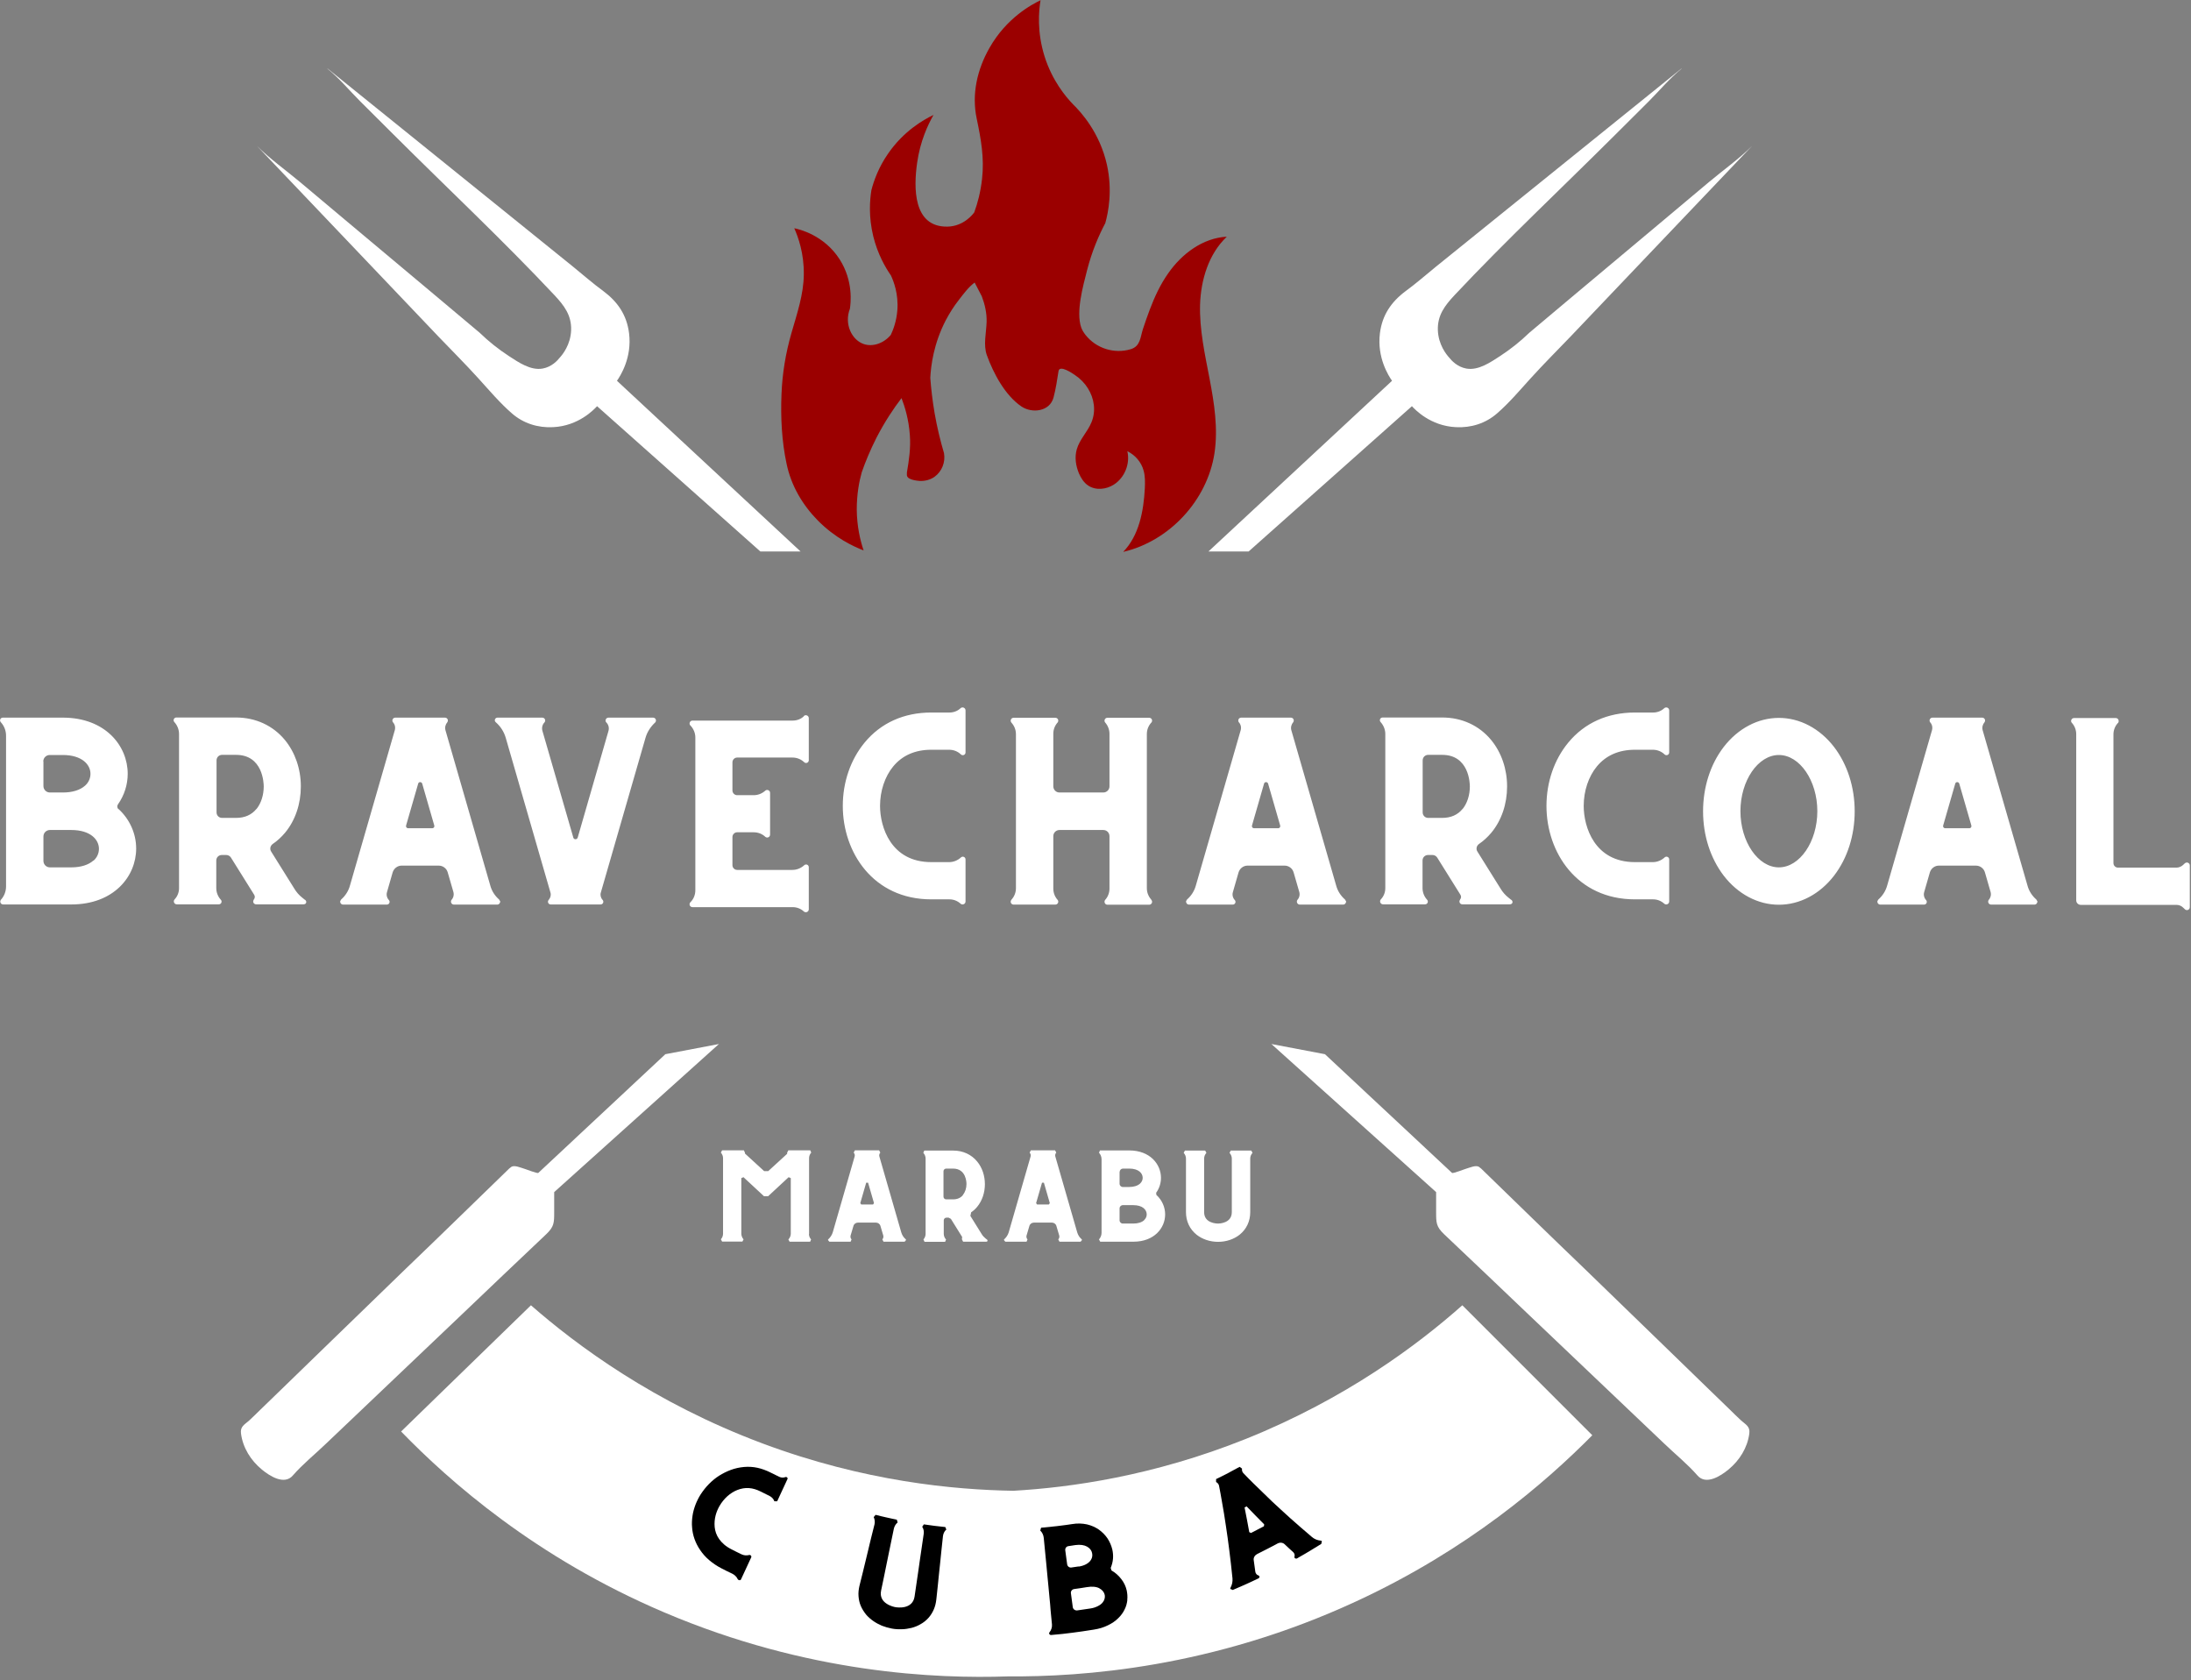 <svg xmlns="http://www.w3.org/2000/svg" width="163" height="125" viewBox="0 0 163 125" fill="none"><rect x="0" y="0" width="163" height="125" fill="#808080" stroke="none"/><g clip-path="url(#clip0_897_2)"><path d="M125.09 5.1C120.62 8.71 116.14 12.32 111.67 15.93C110.06 17.23 108.45 18.53 106.84 19.83C106.09 20.44 105.35 21.09 104.57 21.66C103.5 22.46 102.83 23.44 102.66 24.79C102.43 26.61 103.31 27.97 103.56 28.33C99.01 32.56 94.45 36.8 89.9 41.03H92.89L105.04 30.22C105.27 30.47 106.42 31.69 108.31 31.78C109.44 31.84 110.52 31.5 111.37 30.76C112.26 29.99 113.07 29.03 113.86 28.16C114.82 27.1 115.84 26.08 116.83 25.05C118.81 22.97 120.78 20.9 122.76 18.82C125.29 16.16 127.82 13.51 130.35 10.85C129.37 11.83 128.18 12.67 127.12 13.56C126.02 14.48 124.92 15.4 123.82 16.33C121.62 18.17 119.42 20.02 117.22 21.86C116.07 22.82 114.92 23.79 113.78 24.75C113.11 25.4 112.38 25.98 111.6 26.49C110.89 26.95 109.99 27.58 109.09 27.42C108.42 27.3 107.99 26.83 107.8 26.59C107.61 26.38 107.01 25.65 106.97 24.57C106.93 23.46 107.49 22.73 108.21 21.96C112.06 17.86 116.18 14 120.16 10.03L122.66 7.54C123.46 6.74 124.22 5.82 125.1 5.11" fill="white"></path><path d="M24.369 5.1C28.839 8.71 33.319 12.32 37.789 15.93C39.399 17.23 41.009 18.53 42.619 19.83C43.369 20.44 44.109 21.09 44.889 21.66C45.959 22.46 46.629 23.44 46.799 24.79C47.029 26.61 46.149 27.97 45.899 28.33C50.449 32.56 55.009 36.8 59.559 41.03H56.569L44.419 30.22C44.189 30.47 43.039 31.69 41.149 31.78C40.019 31.84 38.939 31.5 38.089 30.76C37.199 29.99 36.389 29.03 35.599 28.16C34.639 27.1 33.619 26.08 32.629 25.05C30.649 22.97 28.679 20.9 26.699 18.82C24.169 16.16 21.639 13.51 19.109 10.85C20.089 11.83 21.279 12.67 22.339 13.56C23.439 14.48 24.539 15.4 25.639 16.33C27.839 18.17 30.039 20.02 32.239 21.86C33.389 22.82 34.539 23.79 35.679 24.75C36.349 25.4 37.079 25.98 37.859 26.49C38.569 26.95 39.469 27.58 40.369 27.42C41.039 27.3 41.469 26.83 41.659 26.59C41.849 26.38 42.449 25.65 42.489 24.57C42.529 23.46 41.969 22.73 41.249 21.96C37.399 17.86 33.279 14 29.299 10.03C28.469 9.2 27.629 8.37 26.799 7.54C25.999 6.74 25.239 5.82 24.359 5.11" fill="white"></path><path d="M77.449 0C76.749 0.33 74.869 1.34 73.609 3.57C72.699 5.17 72.279 7 72.659 8.81C72.979 10.34 73.239 11.75 73.059 13.32C72.949 14.29 72.729 15.13 72.479 15.8C72.409 15.9 71.719 16.84 70.479 16.86C67.919 16.9 67.969 13.96 68.229 12.12C68.459 10.49 69.039 9.27 69.449 8.55C68.679 8.92 67.219 9.76 66.069 11.43C65.359 12.45 65.009 13.45 64.829 14.14C64.709 14.87 64.609 16.12 64.969 17.59C65.299 18.92 65.869 19.9 66.279 20.49C66.489 20.94 66.849 21.87 66.759 23.07C66.699 23.88 66.459 24.52 66.269 24.92C65.739 25.55 64.929 25.82 64.269 25.6C63.369 25.3 62.789 24.11 63.229 22.97C63.289 22.56 63.499 20.92 62.469 19.3C61.309 17.48 59.439 17.05 59.089 16.98C59.379 17.63 59.819 18.84 59.799 20.41C59.789 21.91 59.289 23.35 58.879 24.78C58.449 26.28 58.199 27.78 58.139 29.34C58.069 31.04 58.159 32.84 58.519 34.51C58.859 36.13 59.689 37.55 60.849 38.73C62.129 40.02 63.469 40.65 64.249 40.95C64.009 40.24 63.749 39.19 63.739 37.9C63.739 36.76 63.919 35.81 64.109 35.14C64.379 34.36 64.739 33.49 65.209 32.56C65.819 31.38 66.469 30.4 67.069 29.62C67.319 30.27 67.609 31.21 67.689 32.38C67.759 33.31 67.629 34.23 67.469 35.15V35.37C67.489 35.48 67.569 35.56 67.669 35.61C67.879 35.72 68.179 35.76 68.409 35.78C68.809 35.8 69.209 35.7 69.529 35.47C70.069 35.08 70.349 34.39 70.229 33.71C69.969 32.83 69.719 31.83 69.529 30.73C69.369 29.79 69.269 28.91 69.209 28.11C69.259 27.18 69.459 25.57 70.359 23.83C70.639 23.3 70.959 22.79 71.329 22.32C71.669 21.88 72.059 21.35 72.509 21.02L73.039 22.04C73.269 22.64 73.419 23.3 73.399 23.94C73.379 24.75 73.139 25.65 73.419 26.43C73.909 27.78 74.769 29.41 75.989 30.24C76.769 30.77 78.099 30.63 78.379 29.57C78.549 28.93 78.649 28.26 78.749 27.61C78.829 27.12 79.779 27.77 79.979 27.91C80.359 28.16 80.689 28.5 80.929 28.88C81.409 29.64 81.549 30.58 81.199 31.42C80.909 32.13 80.319 32.69 80.109 33.42C79.939 34.01 80.029 34.65 80.269 35.22C80.419 35.57 80.639 35.91 80.949 36.12C81.509 36.5 82.299 36.42 82.869 36.05C83.669 35.54 84.089 34.5 83.869 33.57C84.449 33.85 84.909 34.38 85.079 35.01C85.199 35.44 85.189 35.89 85.169 36.34C85.079 38.04 84.739 39.84 83.559 41.06C86.999 40.26 89.809 37.23 90.349 33.73C90.629 31.89 90.339 30.02 89.989 28.19C89.639 26.36 89.229 24.53 89.279 22.67C89.339 20.81 89.919 18.89 91.269 17.61C89.499 17.7 87.929 18.87 86.919 20.32C86.329 21.15 85.899 22.08 85.539 23.03C85.359 23.51 85.189 23.99 85.029 24.48C84.829 25.09 84.849 25.76 84.119 25.98C82.899 26.35 81.549 25.92 80.759 24.92C80.629 24.75 80.509 24.57 80.439 24.37C80.029 23.2 80.579 21.27 80.869 20.12C81.239 18.67 81.759 17.49 82.229 16.6C82.449 15.8 82.779 14.2 82.349 12.25C81.809 9.85 80.419 8.34 79.829 7.76C79.279 7.19 78.279 6 77.709 4.19C77.139 2.37 77.279 0.81 77.409 0.03" fill="#9B0000"></path><path d="M94.561 77.65L106.841 88.69C106.841 89.18 106.841 89.67 106.841 90.17C106.841 90.97 106.841 91.26 107.441 91.83C109.551 93.83 111.661 95.83 113.761 97.84C116.231 100.19 118.691 102.53 121.161 104.88C122.051 105.72 122.931 106.57 123.821 107.41C124.631 108.19 125.541 108.92 126.281 109.77C126.921 110.52 128.021 109.8 128.591 109.33C129.411 108.65 130.001 107.72 130.141 106.65C130.211 106.13 129.881 105.99 129.541 105.69C129.251 105.43 128.971 105.14 128.691 104.87L127.141 103.37C126.111 102.37 125.081 101.37 124.051 100.37C121.991 98.37 119.921 96.37 117.861 94.37C115.291 91.91 112.751 89.42 110.191 86.94L110.011 86.8C109.761 86.68 109.381 86.86 109.131 86.93C109.001 86.96 108.091 87.33 108.021 87.26L98.57 78.43L94.57 77.67L94.561 77.65Z" fill="white"></path><path d="M53.509 77.65L41.229 88.69C41.229 89.18 41.229 89.67 41.229 90.17C41.229 90.97 41.229 91.26 40.629 91.83C38.519 93.83 36.409 95.83 34.309 97.84C31.839 100.19 29.379 102.53 26.909 104.88C26.019 105.72 25.139 106.57 24.249 107.41C23.439 108.19 22.529 108.92 21.789 109.77C21.149 110.52 20.049 109.8 19.479 109.33C18.659 108.65 18.069 107.72 17.929 106.65C17.859 106.13 18.189 105.99 18.529 105.69C18.819 105.43 19.099 105.14 19.379 104.87L20.929 103.37C21.959 102.37 22.989 101.37 24.019 100.37C26.079 98.37 28.149 96.37 30.209 94.37C32.779 91.91 35.319 89.42 37.879 86.94L38.059 86.8C38.309 86.68 38.689 86.86 38.939 86.93C39.069 86.96 39.979 87.33 40.049 87.26L49.499 78.43L53.499 77.67L53.509 77.65Z" fill="white"></path><path d="M108.79 97.11C105.51 100.02 100.16 104.05 92.69 107.05C85.78 109.82 79.61 110.67 75.39 110.91C70.98 110.84 64.3 110.22 56.73 107.39C48.65 104.37 42.91 100.09 39.5 97.11L29.84 106.5C33.41 110.18 39.83 115.88 49.42 119.96C60.13 124.52 69.68 124.9 74.98 124.72C80.47 124.76 90.19 124.1 100.91 119.13C109.19 115.3 114.95 110.33 118.46 106.78C115.24 103.56 112.02 100.34 108.8 97.12" fill="white"></path><path d="M81.25 115.57C81.28 115.76 81.24 115.95 81.12 116.11C80.95 116.33 80.65 116.49 80.25 116.55C80.03 116.58 79.93 116.6 79.71 116.63C79.56 116.65 79.42 116.54 79.4 116.39C79.37 116.18 79.35 116.02 79.33 115.87C79.31 115.71 79.29 115.56 79.26 115.35C79.24 115.2 79.34 115.06 79.49 115.04C79.7 115.01 79.8 115 80.01 114.96C80.39 114.9 80.68 114.96 80.89 115.08C81.1 115.2 81.22 115.38 81.26 115.58" fill="black"></path><path d="M82.19 118.67C82.15 118.47 82.02 118.29 81.8 118.18C81.58 118.06 81.26 118.02 80.85 118.09C80.48 118.15 80.3 118.18 79.92 118.23C79.76 118.25 79.65 118.39 79.67 118.54C79.7 118.75 79.72 118.91 79.74 119.06C79.76 119.22 79.78 119.37 79.81 119.58C79.83 119.73 79.98 119.84 80.14 119.82C80.52 119.77 80.72 119.74 81.1 119.68C81.32 119.65 81.5 119.59 81.66 119.51C81.82 119.43 81.95 119.34 82.04 119.22C82.17 119.06 82.22 118.86 82.19 118.68" fill="black"></path><path d="M82.19 118.67C82.15 118.47 82.02 118.29 81.8 118.18C81.58 118.06 81.26 118.02 80.85 118.09C80.48 118.15 80.3 118.18 79.92 118.23C79.76 118.25 79.65 118.39 79.67 118.54C79.7 118.75 79.72 118.91 79.74 119.06C79.76 119.22 79.78 119.37 79.81 119.58C79.83 119.73 79.98 119.84 80.14 119.82C80.52 119.77 80.72 119.74 81.1 119.68C81.32 119.65 81.5 119.59 81.66 119.51C81.82 119.43 81.95 119.34 82.04 119.22C82.17 119.06 82.22 118.86 82.19 118.68" fill="black"></path><path d="M80.251 116.55C80.651 116.49 80.951 116.33 81.121 116.11C81.241 115.95 81.291 115.76 81.251 115.57C81.221 115.37 81.091 115.19 80.881 115.07C80.671 114.95 80.381 114.9 80.001 114.95C79.791 114.98 79.691 115 79.481 115.03C79.331 115.05 79.231 115.19 79.251 115.34C79.281 115.55 79.301 115.71 79.321 115.86C79.341 116.02 79.361 116.17 79.391 116.38C79.411 116.53 79.551 116.64 79.701 116.62C79.921 116.59 80.031 116.57 80.241 116.54" fill="black"></path><path d="M58.579 110.06C58.629 109.96 58.539 109.86 58.439 109.89C58.279 109.95 58.109 109.94 57.969 109.87C57.709 109.74 57.579 109.68 57.319 109.55C56.999 109.39 56.669 109.27 56.349 109.2C56.019 109.13 55.689 109.11 55.349 109.14C55.019 109.17 54.679 109.24 54.339 109.37C54.049 109.48 53.769 109.62 53.499 109.79C53.229 109.96 52.979 110.17 52.749 110.4C52.519 110.63 52.309 110.9 52.119 111.19C51.969 111.43 51.839 111.69 51.739 111.95C51.639 112.22 51.559 112.49 51.519 112.78C51.479 113.06 51.459 113.35 51.489 113.64C51.509 113.93 51.569 114.22 51.669 114.5C51.769 114.78 51.909 115.06 52.089 115.32C52.269 115.59 52.489 115.84 52.759 116.07C53.029 116.3 53.339 116.51 53.689 116.69C53.999 116.85 54.159 116.93 54.479 117.08C54.659 117.17 54.799 117.31 54.879 117.48C54.929 117.58 55.089 117.6 55.129 117.5C55.279 117.17 55.399 116.92 55.509 116.68C55.619 116.43 55.739 116.19 55.889 115.86C55.929 115.77 55.839 115.66 55.729 115.69C55.539 115.74 55.329 115.72 55.149 115.63C54.849 115.49 54.709 115.41 54.409 115.26C53.989 115.05 53.699 114.78 53.499 114.5C53.299 114.22 53.199 113.91 53.169 113.61C53.139 113.31 53.169 113.01 53.239 112.74C53.309 112.47 53.419 112.23 53.529 112.04C53.689 111.76 53.899 111.51 54.119 111.31C54.349 111.11 54.599 110.95 54.859 110.85C55.139 110.74 55.429 110.69 55.719 110.71C56.009 110.73 56.299 110.82 56.599 110.97C56.859 111.1 56.989 111.17 57.259 111.3C57.419 111.38 57.549 111.52 57.609 111.69H57.819C57.969 111.36 58.089 111.12 58.199 110.87C58.319 110.62 58.429 110.38 58.579 110.05" fill="black"></path><path d="M70.409 113.82L70.329 113.61C70.01 113.58 69.769 113.55 69.529 113.52C69.29 113.49 69.049 113.46 68.73 113.41L68.609 113.59C68.71 113.74 68.749 113.93 68.719 114.12C68.669 114.49 68.62 114.83 68.57 115.14C68.519 115.45 68.48 115.74 68.439 116.03C68.4 116.31 68.359 116.59 68.32 116.87C68.279 117.15 68.24 117.44 68.189 117.76C68.139 118.07 68.1 118.41 68.04 118.78C67.969 119.26 67.65 119.47 67.329 119.55C67.01 119.63 66.689 119.58 66.62 119.57C66.559 119.56 66.24 119.5 65.96 119.31C65.68 119.13 65.45 118.82 65.549 118.34C65.629 117.97 65.689 117.64 65.76 117.33C65.82 117.02 65.879 116.73 65.939 116.45C65.999 116.17 66.049 115.9 66.109 115.62C66.169 115.34 66.23 115.05 66.29 114.74C66.35 114.43 66.419 114.1 66.499 113.73C66.54 113.55 66.639 113.38 66.779 113.27L66.719 113.06C66.4 113 66.169 112.94 65.93 112.89C65.689 112.84 65.46 112.78 65.139 112.7L64.999 112.87C65.079 113.03 65.1 113.23 65.059 113.41C64.969 113.78 64.889 114.1 64.809 114.41C64.74 114.72 64.659 115 64.6 115.28C64.529 115.56 64.469 115.83 64.4 116.11C64.329 116.39 64.26 116.68 64.189 116.98C64.109 117.29 64.029 117.62 63.94 117.98C63.88 118.24 63.849 118.5 63.87 118.75C63.889 119 63.94 119.25 64.04 119.48C64.139 119.71 64.279 119.93 64.449 120.14C64.599 120.31 64.769 120.46 64.969 120.6C65.169 120.74 65.379 120.85 65.609 120.95C65.84 121.04 66.089 121.11 66.339 121.16C66.599 121.21 66.85 121.22 67.1 121.21C67.35 121.21 67.59 121.16 67.82 121.11C68.049 121.05 68.269 120.96 68.46 120.85C68.7 120.72 68.9 120.56 69.07 120.37C69.24 120.18 69.37 119.97 69.469 119.74C69.57 119.51 69.629 119.26 69.659 118.99C69.7 118.62 69.729 118.28 69.769 117.96C69.799 117.65 69.829 117.35 69.859 117.07C69.889 116.78 69.919 116.51 69.949 116.22C69.979 115.93 70.01 115.64 70.04 115.33C70.07 115.02 70.109 114.68 70.15 114.3C70.169 114.11 70.249 113.94 70.379 113.81" fill="black"></path><path d="M83.861 119.04C83.891 118.8 83.871 118.56 83.821 118.32C83.751 118.01 83.611 117.72 83.411 117.47C83.221 117.22 82.971 117 82.691 116.84L82.631 116.65C82.721 116.43 82.781 116.2 82.801 115.97C82.821 115.74 82.801 115.51 82.751 115.28C82.681 114.99 82.561 114.71 82.391 114.45C82.221 114.2 82.001 113.98 81.751 113.8C81.491 113.62 81.201 113.49 80.861 113.41C80.531 113.34 80.161 113.32 79.751 113.39C79.441 113.44 79.191 113.47 78.951 113.5C78.711 113.53 78.491 113.56 78.251 113.58C78.011 113.61 77.751 113.63 77.451 113.66L77.391 113.87C77.541 114.01 77.631 114.21 77.651 114.42C77.681 114.79 77.721 115.13 77.751 115.45C77.781 115.77 77.811 116.08 77.841 116.37C77.871 116.66 77.891 116.95 77.921 117.22C77.951 117.5 77.971 117.77 78.001 118.05C78.031 118.33 78.051 118.61 78.081 118.9C78.111 119.19 78.141 119.5 78.161 119.82C78.191 120.14 78.221 120.49 78.261 120.85C78.281 121.06 78.211 121.28 78.071 121.45C78.011 121.54 78.091 121.65 78.201 121.64C78.521 121.61 78.801 121.58 79.051 121.56C79.311 121.53 79.551 121.5 79.791 121.47C80.031 121.44 80.271 121.41 80.521 121.37C80.781 121.33 81.051 121.29 81.371 121.24C81.771 121.18 82.121 121.07 82.421 120.92C82.721 120.78 82.981 120.6 83.181 120.4C83.391 120.2 83.551 119.98 83.661 119.75C83.781 119.52 83.841 119.28 83.871 119.03" fill="black"></path><path d="M98.301 114.85L98.341 114.65L98.261 114.62C98.011 114.6 97.771 114.5 97.591 114.34C97.281 114.08 97.001 113.84 96.741 113.61C96.481 113.38 96.231 113.16 95.991 112.95C95.751 112.74 95.531 112.53 95.311 112.33C95.091 112.12 94.871 111.92 94.651 111.72C94.431 111.51 94.211 111.3 93.991 111.08C93.761 110.86 93.531 110.63 93.281 110.39C93.031 110.15 92.771 109.88 92.501 109.6C92.411 109.51 92.381 109.37 92.401 109.26L92.221 109.13C91.871 109.32 91.611 109.46 91.351 109.6C91.091 109.74 90.821 109.87 90.471 110.04V110.26C90.571 110.31 90.671 110.41 90.691 110.54C90.771 110.93 90.831 111.29 90.891 111.63C90.951 111.97 91.011 112.3 91.061 112.61C91.111 112.92 91.161 113.22 91.201 113.52C91.251 113.82 91.291 114.11 91.331 114.41C91.371 114.71 91.411 115.01 91.451 115.32C91.491 115.63 91.531 115.96 91.571 116.31C91.611 116.66 91.651 117.03 91.691 117.43C91.711 117.67 91.661 117.91 91.541 118.13L91.521 118.21L91.711 118.29C91.971 118.18 92.181 118.09 92.381 118C92.581 117.91 92.761 117.83 92.961 117.74C93.161 117.65 93.371 117.55 93.621 117.43C93.721 117.38 93.731 117.25 93.621 117.21C93.491 117.17 93.411 117.06 93.391 116.94C93.341 116.59 93.321 116.42 93.271 116.07C93.241 115.89 93.351 115.71 93.521 115.62C93.831 115.47 94.061 115.35 94.291 115.23C94.521 115.11 94.751 114.99 95.051 114.83C95.221 114.74 95.431 114.76 95.561 114.88C95.821 115.12 95.941 115.24 96.211 115.48C96.301 115.56 96.341 115.7 96.301 115.82C96.281 115.93 96.401 115.99 96.501 115.94L96.631 115.86C96.971 115.67 97.221 115.52 97.471 115.37C97.721 115.22 97.971 115.07 98.301 114.86" fill="black"></path><path d="M93.39 112.74C93.19 112.54 93 112.34 92.74 112.07L92.59 112.15C92.66 112.52 92.72 112.8 92.77 113.07C92.82 113.35 92.87 113.62 92.94 113.99L93.07 114.05C93.26 113.95 93.41 113.88 93.55 113.8C93.69 113.72 93.84 113.65 94.03 113.55L94.05 113.41C93.78 113.14 93.59 112.94 93.39 112.74Z" fill="white"></path><path d="M81.8 118.17C81.58 118.05 81.26 118.01 80.85 118.08C80.48 118.14 80.3 118.17 79.92 118.22C79.76 118.24 79.65 118.38 79.67 118.53C79.7 118.74 79.72 118.9 79.74 119.05C79.76 119.21 79.78 119.36 79.81 119.57C79.83 119.72 79.98 119.83 80.14 119.81C80.52 119.76 80.72 119.73 81.1 119.67C81.32 119.64 81.5 119.58 81.66 119.5C81.82 119.42 81.95 119.33 82.04 119.21C82.17 119.05 82.22 118.85 82.19 118.67C82.15 118.47 82.02 118.29 81.8 118.18" fill="white"></path><path d="M80.251 116.55C80.651 116.49 80.951 116.33 81.121 116.11C81.241 115.95 81.291 115.76 81.251 115.57C81.221 115.37 81.091 115.19 80.881 115.07C80.671 114.95 80.381 114.9 80.001 114.95C79.791 114.98 79.691 115 79.481 115.03C79.331 115.05 79.231 115.19 79.251 115.34C79.281 115.55 79.301 115.71 79.321 115.86C79.341 116.02 79.361 116.17 79.391 116.38C79.411 116.53 79.551 116.64 79.701 116.62C79.921 116.59 80.031 116.57 80.241 116.54" fill="white"></path><path d="M162.571 64.2L162.411 64.35C162.271 64.48 162.09 64.55 161.911 64.55H157.571C157.381 64.55 157.23 64.4 157.23 64.21V54.64C157.23 54.32 157.351 54.01 157.571 53.78H157.581C157.681 53.62 157.58 53.42 157.4 53.42H154.301C154.121 53.42 154.02 53.62 154.12 53.76C154.34 53.99 154.461 54.3 154.461 54.62V66.98C154.461 67.17 154.611 67.32 154.801 67.32H161.911C162.101 67.32 162.281 67.39 162.411 67.52L162.571 67.67C162.721 67.77 162.911 67.67 162.911 67.49V64.39C162.911 64.21 162.711 64.11 162.571 64.21V64.2ZM146.51 61.62H144.711C144.611 61.62 144.531 61.52 144.561 61.42L145.461 58.3C145.501 58.15 145.71 58.15 145.76 58.3L146.661 61.42C146.691 61.52 146.611 61.62 146.51 61.62ZM151.561 67.04L151.491 66.92C151.181 66.65 150.951 66.3 150.84 65.9L147.501 54.33C147.441 54.12 147.501 53.89 147.641 53.73C147.741 53.58 147.641 53.39 147.461 53.39H143.771C143.591 53.39 143.49 53.59 143.59 53.73C143.74 53.89 143.79 54.12 143.73 54.33L140.391 65.9C140.281 66.29 140.051 66.65 139.741 66.92L139.671 67.04C139.65 67.17 139.741 67.3 139.891 67.3H143.141C143.32 67.3 143.41 67.09 143.29 66.96C143.141 66.8 143.09 66.57 143.15 66.37L143.571 64.91C143.661 64.61 143.931 64.4 144.241 64.4H147.001C147.311 64.4 147.59 64.61 147.671 64.91L148.09 66.36C148.15 66.57 148.09 66.8 147.951 66.95C147.85 67.1 147.951 67.3 148.131 67.3H148.361H151.351C151.491 67.3 151.591 67.17 151.571 67.04H151.561ZM132.34 64.53C130.79 64.53 129.48 62.62 129.48 60.35C129.48 58.08 130.79 56.17 132.34 56.17C133.891 56.17 135.201 58.08 135.201 60.35C135.201 62.62 133.891 64.53 132.34 64.53ZM136.451 55.58C135.391 54.2 133.9 53.41 132.34 53.41C130.781 53.41 129.29 54.2 128.23 55.58C127.241 56.87 126.7 58.57 126.7 60.36C126.7 62.15 127.241 63.84 128.23 65.14C129.29 66.52 130.781 67.31 132.34 67.31C133.9 67.31 135.391 66.52 136.451 65.14C137.441 63.85 137.98 62.15 137.98 60.36C137.98 58.57 137.441 56.88 136.451 55.58ZM123.81 52.69C123.59 52.9 123.29 53.01 122.99 53.01H121.63C119.6 53.01 117.88 53.78 116.67 55.25C115.63 56.51 115.05 58.18 115.05 59.96C115.05 63.41 117.31 66.91 121.63 66.91H122.99C123.3 66.91 123.59 67.03 123.81 67.23C123.95 67.36 124.18 67.26 124.18 67.07V63.94C124.18 63.76 123.97 63.67 123.84 63.79C123.6 64.01 123.29 64.14 122.96 64.14H121.63C118.62 64.14 117.82 61.51 117.82 59.96C117.82 58.84 118.18 57.77 118.8 57.02C119.48 56.2 120.43 55.78 121.63 55.78H122.96C123.29 55.78 123.6 55.9 123.84 56.13C123.97 56.25 124.18 56.16 124.18 55.98V52.85C124.18 52.66 123.95 52.56 123.81 52.69ZM108.8 60.19C108.44 60.63 107.93 60.85 107.29 60.85H106.25C106.02 60.85 105.84 60.67 105.84 60.44V56.57C105.84 56.34 106.02 56.16 106.25 56.16H107.29C109.29 56.16 109.35 58.27 109.35 58.51C109.35 59.16 109.15 59.77 108.81 60.19H108.8ZM112.43 66.95L112.22 66.78C111.99 66.6 111.79 66.37 111.64 66.12L109.91 63.35C109.79 63.16 109.85 62.92 110.03 62.79C110.37 62.56 110.68 62.27 110.95 61.95C111.71 61.03 112.12 59.81 112.12 58.51C112.12 57.21 111.701 55.99 110.94 55.06C110.05 53.98 108.76 53.38 107.29 53.38H102.86C102.68 53.38 102.59 53.59 102.71 53.72C102.93 53.96 103.06 54.28 103.06 54.61V66.08C103.06 66.39 102.94 66.69 102.73 66.91C102.601 67.05 102.7 67.28 102.89 67.28H106.02C106.2 67.28 106.29 67.07 106.17 66.94C105.95 66.7 105.83 66.39 105.83 66.07V64.02C105.83 63.79 106.01 63.61 106.24 63.61H106.57C106.71 63.61 106.84 63.68 106.92 63.8L108.65 66.57C108.72 66.68 108.71 66.83 108.62 66.92V66.94C108.51 67.09 108.62 67.28 108.79 67.28H112.32C112.54 67.28 112.59 67.06 112.43 66.94V66.95ZM95.091 61.62H93.29C93.191 61.62 93.111 61.52 93.141 61.42L94.04 58.3C94.081 58.15 94.29 58.15 94.341 58.3L95.24 61.42C95.27 61.52 95.191 61.62 95.091 61.62ZM100.13 67.04L100.06 66.92C99.751 66.65 99.52 66.3 99.41 65.9L96.07 54.33C96.01 54.12 96.07 53.89 96.21 53.73C96.311 53.58 96.21 53.39 96.031 53.39H92.341C92.16 53.39 92.061 53.59 92.16 53.73C92.311 53.89 92.361 54.12 92.3 54.33L88.96 65.9C88.85 66.29 88.621 66.65 88.311 66.92L88.24 67.04C88.221 67.17 88.311 67.3 88.46 67.3H91.71C91.891 67.3 91.981 67.09 91.861 66.96C91.71 66.8 91.66 66.57 91.721 66.37L92.141 64.91C92.231 64.61 92.501 64.4 92.811 64.4H95.57C95.88 64.4 96.16 64.61 96.24 64.91L96.66 66.36C96.721 66.57 96.66 66.8 96.52 66.95C96.421 67.1 96.52 67.3 96.701 67.3H96.93H99.921C100.06 67.3 100.16 67.17 100.14 67.04H100.13ZM85.65 66.93C85.441 66.7 85.32 66.4 85.32 66.08V54.61C85.32 54.29 85.441 53.99 85.65 53.76L85.671 53.74C85.77 53.59 85.671 53.4 85.49 53.4H82.391C82.21 53.4 82.111 53.6 82.21 53.74C82.421 53.98 82.54 54.28 82.54 54.6V58.5C82.54 58.76 82.331 58.96 82.081 58.96H78.82C78.561 58.96 78.361 58.75 78.361 58.5V54.59C78.361 54.27 78.481 53.97 78.691 53.74C78.79 53.59 78.691 53.4 78.51 53.4H75.41C75.231 53.4 75.13 53.6 75.231 53.74L75.251 53.77C75.46 54 75.581 54.3 75.581 54.62V66.08C75.581 66.4 75.46 66.7 75.251 66.93L75.231 66.96C75.13 67.11 75.231 67.3 75.41 67.3H75.591H78.361H78.51C78.691 67.3 78.79 67.1 78.691 66.96C78.481 66.73 78.361 66.43 78.361 66.11V62.21C78.361 61.95 78.57 61.75 78.82 61.75H82.081C82.341 61.75 82.54 61.96 82.54 62.21V66.11C82.54 66.43 82.421 66.73 82.21 66.96C82.111 67.11 82.21 67.31 82.391 67.31H82.55H85.32H85.49C85.671 67.31 85.77 67.11 85.671 66.97L85.65 66.95V66.93ZM71.46 52.69C71.24 52.9 70.941 53.01 70.641 53.01H69.281C67.251 53.01 65.531 53.78 64.32 55.25C63.281 56.51 62.7 58.18 62.7 59.96C62.7 63.41 64.96 66.91 69.281 66.91H70.641C70.951 66.91 71.24 67.03 71.46 67.23C71.6 67.36 71.831 67.26 71.831 67.07V63.94C71.831 63.76 71.621 63.67 71.49 63.79C71.251 64.01 70.941 64.14 70.611 64.14H69.281C66.27 64.14 65.471 61.51 65.471 59.96C65.471 58.84 65.831 57.77 66.451 57.02C67.13 56.2 68.081 55.78 69.281 55.78H70.611C70.941 55.78 71.251 55.9 71.49 56.13C71.621 56.25 71.831 56.16 71.831 55.98V52.85C71.831 52.66 71.6 52.56 71.46 52.69ZM59.8 53.29C59.581 53.5 59.281 53.61 58.98 53.61H51.52C51.34 53.61 51.24 53.81 51.34 53.95L51.38 53.99C51.6 54.23 51.73 54.54 51.73 54.87V66.23C51.73 66.56 51.611 66.87 51.38 67.11L51.34 67.15C51.24 67.3 51.34 67.49 51.52 67.49H58.98C59.291 67.49 59.581 67.61 59.8 67.81C59.941 67.94 60.17 67.84 60.17 67.65V64.52C60.17 64.34 59.961 64.25 59.831 64.37C59.59 64.59 59.281 64.72 58.95 64.72H54.84C54.651 64.72 54.49 64.56 54.49 64.37V62.27C54.49 62.08 54.651 61.92 54.84 61.92H56.071C56.401 61.92 56.711 62.04 56.95 62.27C57.1 62.37 57.291 62.27 57.291 62.09V58.99C57.291 58.81 57.09 58.71 56.95 58.81C56.711 59.03 56.401 59.16 56.071 59.16H54.84C54.651 59.16 54.49 59 54.49 58.81V56.71C54.49 56.52 54.651 56.36 54.84 56.36H58.95C59.281 56.36 59.59 56.48 59.831 56.71C59.961 56.83 60.17 56.74 60.17 56.56V53.43C60.17 53.24 59.941 53.14 59.8 53.27V53.29ZM48.541 53.39H45.541H45.27C45.09 53.39 44.99 53.59 45.09 53.73L45.12 53.76C45.27 53.92 45.331 54.15 45.27 54.37L42.98 62.31C42.931 62.48 42.691 62.48 42.651 62.31L40.35 54.36C40.291 54.15 40.35 53.91 40.501 53.75L40.52 53.73C40.62 53.58 40.52 53.39 40.34 53.39H37.011C36.831 53.39 36.74 53.61 36.88 53.73C37.24 54.04 37.501 54.45 37.63 54.91L40.95 66.4C41.011 66.59 40.95 66.8 40.821 66.95C40.7 67.08 40.791 67.29 40.971 67.29H44.681C44.861 67.29 44.95 67.08 44.831 66.95C44.691 66.8 44.641 66.59 44.7 66.4L48.02 54.9C48.141 54.47 48.391 54.08 48.721 53.77L48.761 53.73C48.861 53.58 48.761 53.39 48.581 53.39H48.541ZM32.16 61.62H30.36C30.261 61.62 30.18 61.52 30.21 61.42L31.11 58.3C31.151 58.15 31.36 58.15 31.41 58.3L32.31 61.42C32.34 61.52 32.261 61.62 32.16 61.62ZM37.2 67.04L37.13 66.92C36.821 66.65 36.59 66.3 36.48 65.9L33.141 54.33C33.081 54.12 33.141 53.89 33.281 53.73C33.38 53.58 33.281 53.39 33.1 53.39H29.41C29.23 53.39 29.131 53.59 29.23 53.73C29.381 53.89 29.43 54.12 29.37 54.33L26.03 65.9C25.921 66.29 25.691 66.65 25.381 66.92L25.311 67.04C25.291 67.17 25.381 67.3 25.53 67.3H28.78C28.96 67.3 29.05 67.09 28.93 66.96C28.78 66.8 28.73 66.57 28.791 66.37L29.21 64.91C29.3 64.61 29.57 64.4 29.881 64.4H32.641C32.95 64.4 33.23 64.61 33.31 64.91L33.73 66.36C33.791 66.57 33.73 66.8 33.59 66.95C33.49 67.1 33.59 67.3 33.77 67.3H34.001H36.99C37.13 67.3 37.23 67.17 37.211 67.04H37.2ZM19.07 60.19C18.71 60.63 18.201 60.85 17.561 60.85H16.52C16.291 60.85 16.11 60.67 16.11 60.44V56.57C16.11 56.34 16.291 56.16 16.52 56.16H17.561C19.561 56.16 19.62 58.27 19.62 58.51C19.62 59.16 19.421 59.77 19.081 60.19H19.07ZM22.691 66.95L22.48 66.78C22.25 66.6 22.05 66.37 21.901 66.12L20.171 63.35C20.05 63.16 20.11 62.92 20.291 62.79C20.631 62.56 20.941 62.27 21.21 61.95C21.971 61.03 22.381 59.81 22.381 58.51C22.381 57.21 21.96 55.99 21.201 55.06C20.311 53.98 19.02 53.38 17.55 53.38H13.12C12.941 53.38 12.851 53.59 12.97 53.72C13.191 53.96 13.32 54.28 13.32 54.61V66.08C13.32 66.39 13.2 66.69 12.991 66.91C12.861 67.05 12.96 67.28 13.15 67.28H16.28C16.46 67.28 16.55 67.07 16.43 66.94C16.21 66.7 16.09 66.39 16.09 66.07V64.02C16.09 63.79 16.27 63.61 16.5 63.61H16.831C16.971 63.61 17.101 63.68 17.18 63.8L18.91 66.57C18.98 66.68 18.971 66.83 18.881 66.92V66.94C18.77 67.09 18.881 67.28 19.05 67.28H22.581C22.8 67.28 22.851 67.06 22.691 66.94V66.95ZM6.95 64.02C6.58 64.35 6.011 64.53 5.301 64.53H3.711C3.441 64.53 3.231 64.31 3.231 64.05V62.23C3.231 61.96 3.45 61.75 3.711 61.75H5.301C6.721 61.75 7.361 62.46 7.361 63.15C7.361 63.48 7.221 63.8 6.96 64.03L6.95 64.02ZM3.22 56.65C3.22 56.38 3.441 56.17 3.7 56.17H4.67C6.09 56.17 6.731 56.88 6.731 57.57C6.731 57.9 6.59 58.22 6.33 58.45C5.96 58.78 5.391 58.96 4.681 58.96H3.711C3.441 58.96 3.231 58.74 3.231 58.48V56.66L3.22 56.65ZM8.81 60.2C8.71 60.11 8.7 59.96 8.771 59.85C9.251 59.17 9.501 58.37 9.501 57.57C9.501 55.49 7.84 53.39 4.67 53.39H0.21C0.03 53.39 -0.06 53.6 0.06 53.73C0.31 54 0.45 54.36 0.45 54.73V65.95C0.45 66.32 0.31 66.68 0.06 66.95C-0.04 67.1 0.06 67.29 0.24 67.29H5.301C8.47 67.29 10.13 65.2 10.13 63.13C10.13 62.02 9.65 60.95 8.82 60.19L8.81 60.2Z" fill="white"></path><path d="M93.071 85.6H91.561L91.471 85.77C91.581 85.89 91.641 86.04 91.641 86.2V90.18C91.641 91.01 90.711 91.03 90.611 91.03C90.511 91.03 89.581 91.01 89.581 90.18V86.2C89.581 86.04 89.641 85.89 89.751 85.77L89.661 85.6H88.151L88.061 85.77C88.171 85.89 88.231 86.04 88.231 86.2V90.18C88.231 90.86 88.511 91.45 89.021 91.86C89.451 92.2 90.021 92.39 90.621 92.39C91.221 92.39 91.791 92.2 92.221 91.86C92.731 91.45 93.011 90.86 93.011 90.18V86.2C93.011 86.04 93.071 85.89 93.181 85.77L93.091 85.6H93.071ZM85.121 90.78C84.941 90.94 84.661 91.03 84.311 91.03H83.531C83.401 91.03 83.291 90.92 83.291 90.79V89.9C83.291 89.77 83.401 89.66 83.531 89.66H84.311C85.001 89.66 85.311 90 85.311 90.35C85.311 90.51 85.241 90.66 85.111 90.78H85.121ZM83.301 87.18C83.301 87.05 83.411 86.94 83.541 86.94H84.011C84.701 86.94 85.011 87.28 85.011 87.63C85.011 87.79 84.941 87.94 84.811 88.06C84.631 88.22 84.351 88.31 84.001 88.31H83.531C83.401 88.31 83.291 88.2 83.291 88.07V87.18H83.301ZM86.031 88.91L86.011 88.74C86.251 88.41 86.371 88.02 86.371 87.63C86.371 86.62 85.561 85.59 84.011 85.59H81.831L81.761 85.76C81.881 85.89 81.951 86.07 81.951 86.25V91.72C81.951 91.9 81.881 92.07 81.761 92.21L81.851 92.38H84.321C85.871 92.38 86.681 91.36 86.681 90.35C86.681 89.81 86.451 89.29 86.041 88.91H86.031ZM78.031 89.61H77.151L77.081 89.51L77.521 87.99H77.661L78.101 89.51L78.031 89.61ZM80.501 92.25L80.461 92.19C80.311 92.06 80.201 91.89 80.141 91.69L78.511 86.04C78.481 85.94 78.511 85.83 78.581 85.75L78.491 85.58H76.691L76.601 85.75C76.671 85.83 76.701 85.94 76.671 86.04L75.041 91.69C74.981 91.88 74.871 92.05 74.721 92.19L74.681 92.25L74.791 92.38H76.371L76.441 92.21C76.371 92.13 76.341 92.02 76.371 91.92L76.581 91.21C76.621 91.06 76.761 90.96 76.911 90.96H78.261C78.411 90.96 78.551 91.06 78.591 91.21L78.801 91.92C78.831 92.02 78.801 92.13 78.731 92.21L78.821 92.38H78.931H80.391L80.501 92.25ZM71.641 88.91C71.471 89.12 71.221 89.23 70.901 89.23H70.391C70.281 89.23 70.191 89.14 70.191 89.03V87.14C70.191 87.03 70.281 86.94 70.391 86.94H70.901C71.881 86.94 71.901 87.97 71.901 88.09C71.901 88.41 71.801 88.7 71.631 88.91H71.641ZM73.411 92.21L73.311 92.13C73.201 92.04 73.101 91.93 73.031 91.81L72.191 90.46L72.251 90.19C72.421 90.08 72.571 89.94 72.701 89.78C73.071 89.33 73.271 88.73 73.271 88.1C73.271 87.47 73.071 86.87 72.701 86.42C72.271 85.89 71.631 85.6 70.921 85.6H68.761L68.691 85.77C68.801 85.89 68.861 86.04 68.861 86.2V91.8C68.861 91.95 68.801 92.1 68.701 92.21L68.781 92.39H70.311L70.381 92.22C70.271 92.1 70.211 91.95 70.211 91.79V90.79C70.211 90.68 70.301 90.59 70.411 90.59H70.571L70.741 90.68L71.581 92.03L71.561 92.2L71.651 92.38H73.371C73.481 92.38 73.501 92.27 73.421 92.21H73.411ZM64.951 89.61H64.071L64.001 89.51L64.441 87.99H64.581L65.021 89.51L64.951 89.61ZM67.411 92.25L67.371 92.19C67.221 92.06 67.111 91.89 67.051 91.69L65.421 86.04C65.391 85.94 65.421 85.83 65.491 85.75L65.401 85.58H63.601L63.511 85.75C63.581 85.83 63.611 85.94 63.581 86.04L61.951 91.69C61.891 91.88 61.781 92.05 61.631 92.19L61.591 92.25L61.701 92.38H63.281L63.351 92.21C63.281 92.13 63.251 92.02 63.281 91.92L63.491 91.21C63.531 91.06 63.671 90.96 63.821 90.96H65.171C65.321 90.96 65.461 91.06 65.501 91.21L65.711 91.92C65.741 92.02 65.711 92.13 65.641 92.21L65.731 92.38H65.841H67.301L67.411 92.25ZM60.191 91.8V86.16C60.191 86.01 60.251 85.86 60.351 85.75L60.281 85.58H60.191H58.841H58.651L58.561 85.75V85.84L57.151 87.13H56.851L55.421 85.82V85.76L55.341 85.58H55.151H53.801H53.721L53.631 85.75C53.731 85.87 53.791 86.01 53.791 86.16V91.79C53.791 91.94 53.731 92.09 53.631 92.2L53.721 92.37H55.231L55.321 92.2H55.311C55.211 92.08 55.151 91.93 55.151 91.78V87.65L55.311 87.58L56.841 89H57.141L58.671 87.58L58.831 87.65V91.78C58.831 91.93 58.771 92.08 58.671 92.19L58.651 92.21L58.741 92.38H60.271L60.341 92.21C60.241 92.1 60.181 91.96 60.181 91.8H60.191Z" fill="white"></path></g><defs><clipPath id="clip0_897_2"><rect width="162.92" height="124.75" fill="white"></rect></clipPath></defs></svg>